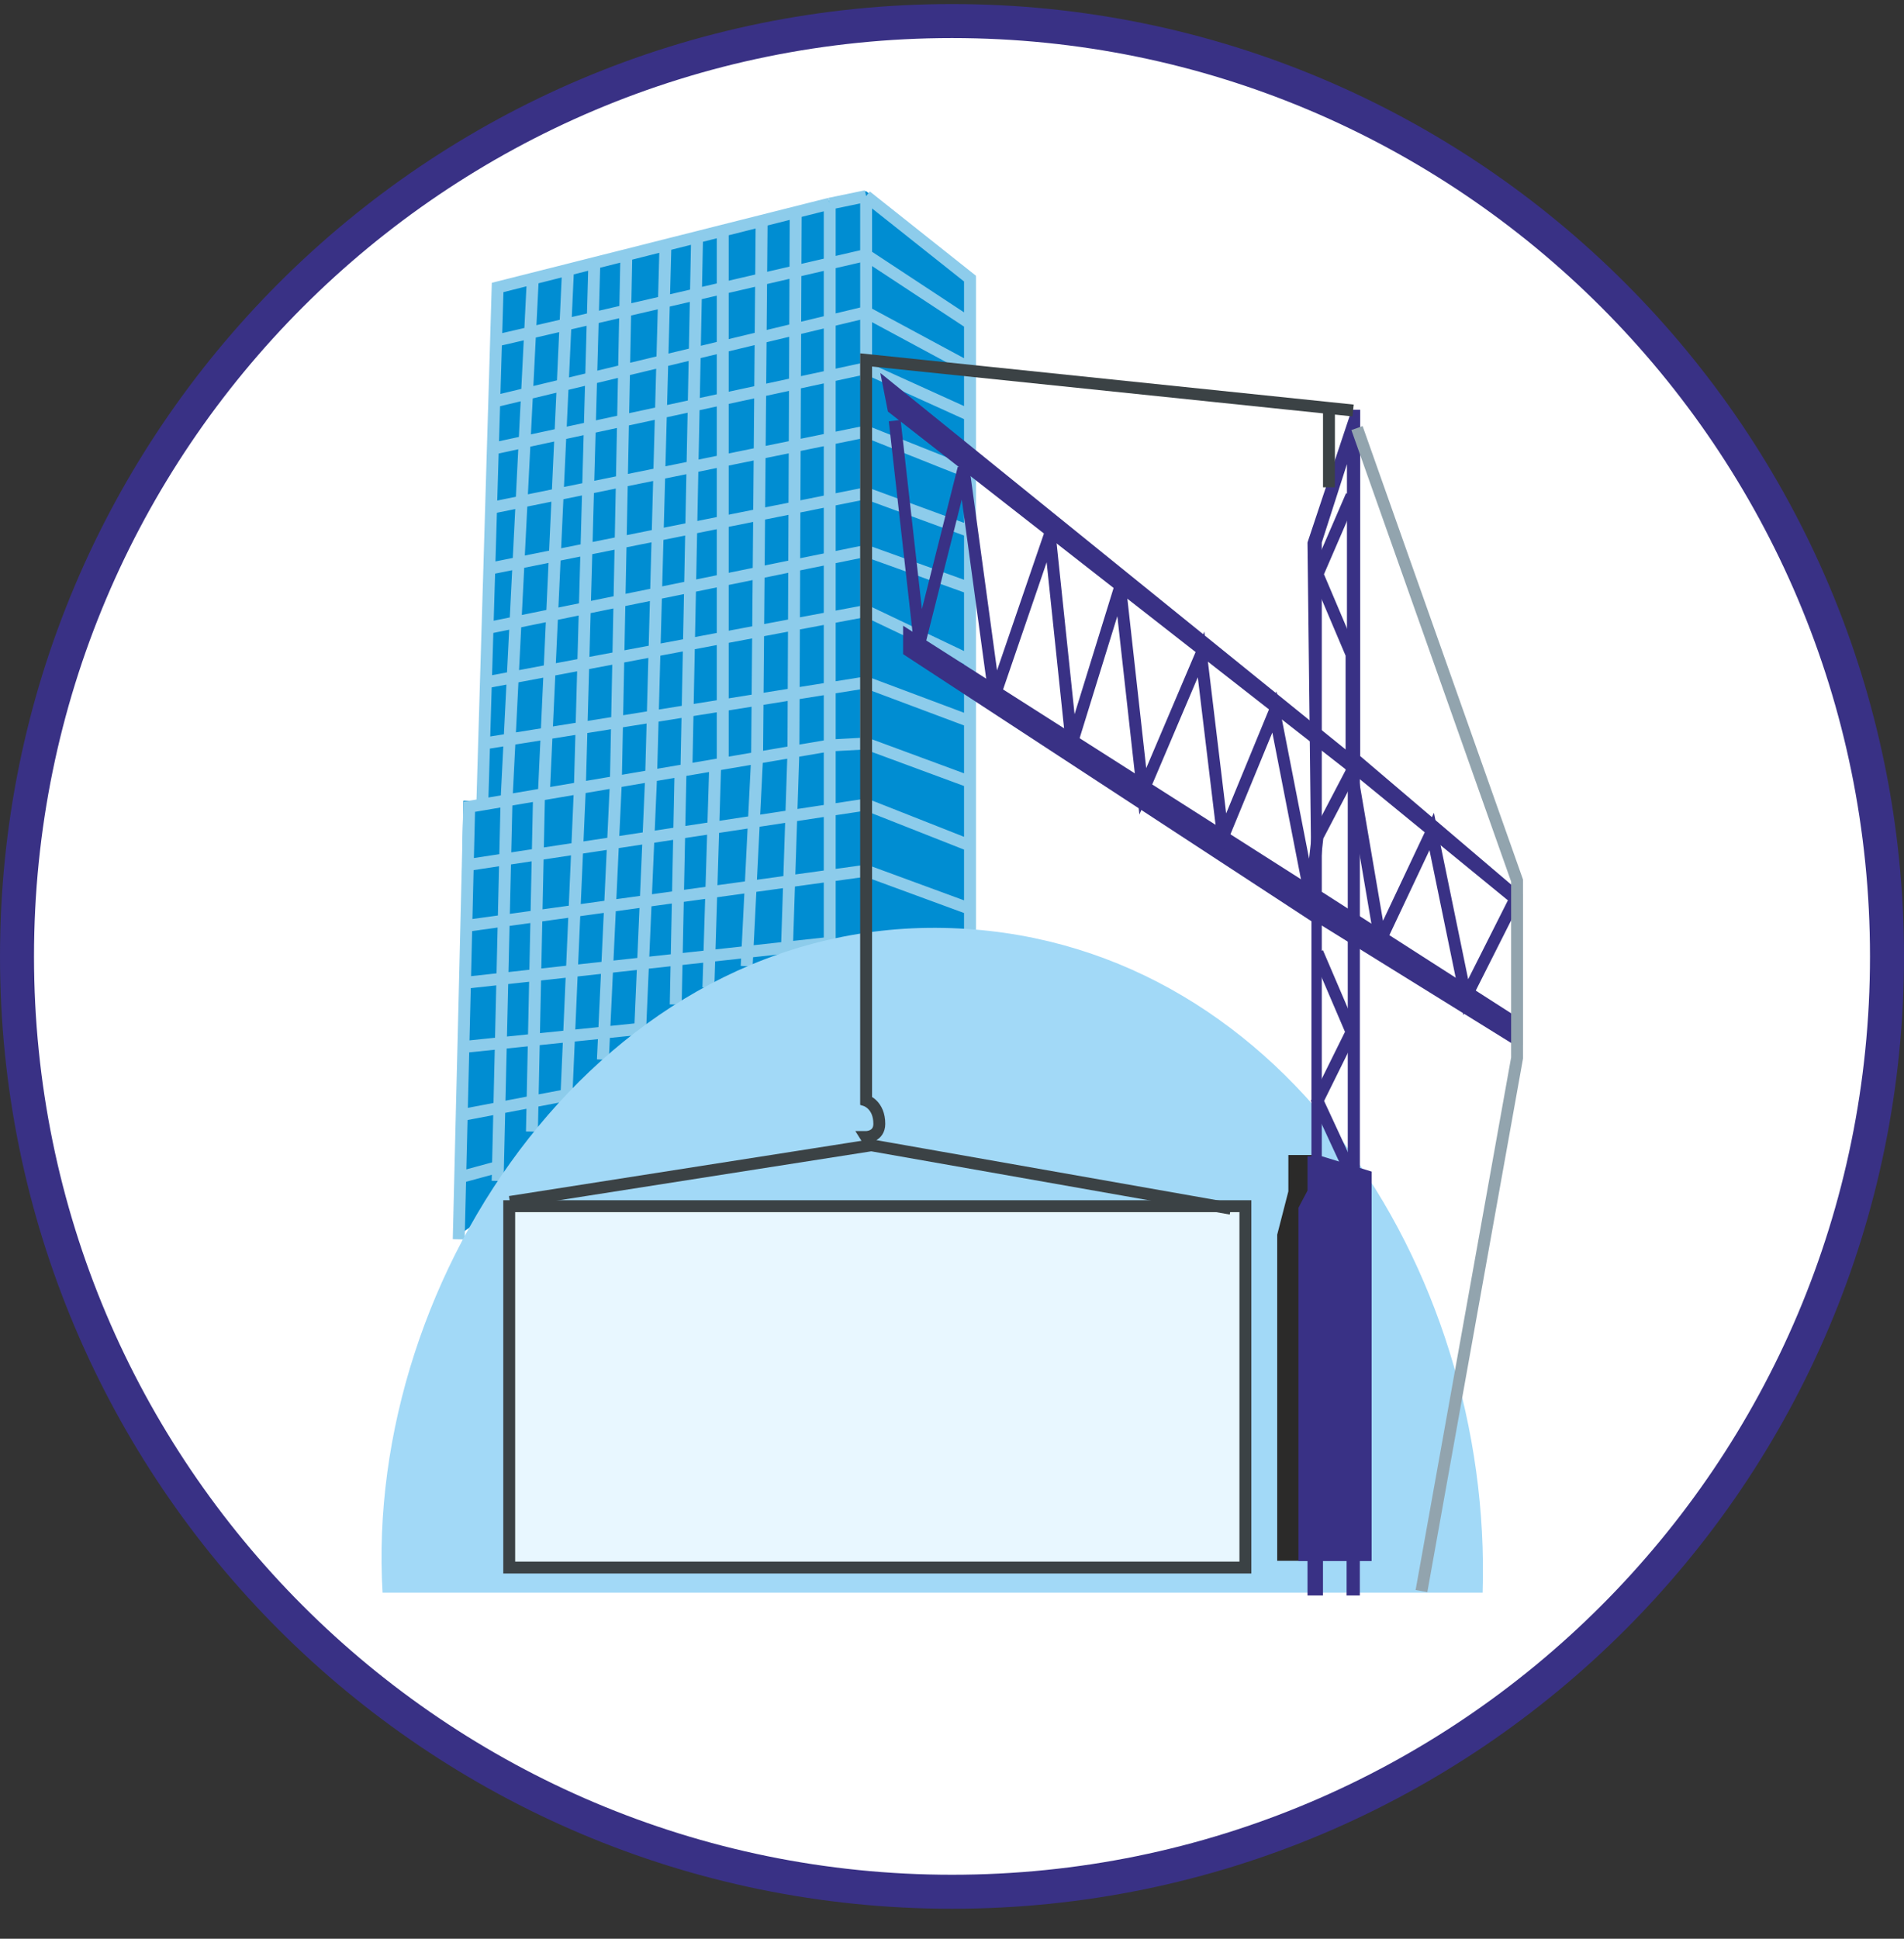 <svg width="56" height="57" viewBox="0 0 56 57" fill="none" xmlns="http://www.w3.org/2000/svg">
<rect x="0" y="0" width="56" height="57" fill="#333333" stroke="none"/>
<g clip-path="url(#clip0_1593_77)">
<path d="M28 0.619C43.188 0.619 55.5 12.931 55.5 28.119C55.5 43.307 43.188 55.619 28 55.619C12.812 55.619 0.5 43.307 0.5 28.119C0.5 12.931 12.812 0.619 28 0.619Z" fill="white" stroke="#393185"/>
<path d="M13.628 23.544L13.424 36.365L20.318 31.47L28.696 27.317V8.151L25.474 5.621L14.518 8.342L14.03 23.544H13.628Z" fill="#008DD2"/>
<path d="M13.492 36.437L13.536 34.611M24.404 21.917V5.988M24.404 21.917L23.336 22.098M24.404 21.917V27.721L13.675 28.895M24.404 21.917L25.474 21.859M24.404 5.988L23.403 6.24M24.404 5.988L25.474 5.766M14.185 23.655L13.8 23.72L13.758 25.431M14.185 23.655L14.898 23.534M14.185 23.655L14.238 21.859M14.898 23.534L15.671 8.191M14.898 23.534L15.853 23.371M14.898 23.534L14.646 34.309M14.636 34.721L14.646 34.309M15.996 23.347L16.706 7.93M15.996 23.347L17.055 23.167M15.996 23.347L15.853 23.371M16.706 7.93L15.671 8.191M16.706 7.93L17.48 7.734M15.671 8.191L14.636 8.452L14.59 10.015M17.48 7.734L17.055 23.167M17.48 7.734L18.422 7.497M17.055 23.167L18.114 22.987M17.055 23.167L16.661 32.197L13.58 32.784M17.055 23.167L15.853 23.371M18.114 22.987L18.422 7.497M18.114 22.987L19.151 22.81M18.114 22.987L17.732 31.154M18.422 7.497L19.572 7.206M19.572 7.206L19.151 22.81M19.572 7.206L20.502 6.972M19.151 22.81L20.015 22.663M19.151 22.81L18.83 30.248L13.629 30.782M20.502 6.972L20.189 22.634M20.502 6.972L21.257 6.781M20.189 22.634L21.035 22.49M20.189 22.634L20.015 22.663M21.257 22.452V6.781M21.257 22.452L22.267 22.28M21.257 22.452L21.035 22.49M21.257 6.781L22.401 6.493M22.401 6.493L22.267 22.28M22.401 6.493L23.403 6.24M22.267 22.28L23.336 22.098M22.267 22.28L21.961 28.407M22.267 22.28L21.035 22.49M23.403 6.24L23.336 22.098M23.336 22.098L23.142 27.996M21.035 22.49L20.835 29.039M20.015 22.663L19.874 29.534M15.853 23.371L15.645 33.269M14.59 10.015L25.474 7.497M14.59 10.015L14.537 11.805M25.474 7.497V5.766M25.474 7.497V9.179M25.474 7.497L28.529 9.508M25.474 5.766L28.529 8.191V9.508M25.474 11.183V10.825M14.537 11.805L25.474 9.179M14.537 11.805L14.495 13.191M25.474 9.179V10.825M25.474 9.179L28.529 10.825M25.474 10.825L14.495 13.191M25.474 10.825L28.529 12.21M14.495 13.191L14.444 14.932M14.444 14.932L25.474 12.687M14.444 14.932L14.391 16.721M25.474 12.687V14.501M25.474 12.687L28.529 13.904M25.474 14.501L14.391 16.721M25.474 14.501L28.529 15.623M14.391 16.721L14.339 18.465M14.339 18.465L25.474 16.196M14.339 18.465L14.291 20.063M25.474 16.196V17.962M25.474 16.196L28.529 17.294M25.474 17.962L14.291 20.063M25.474 17.962L28.529 19.418M14.291 20.063L14.238 21.859M14.238 21.859L25.474 20.063M25.474 20.063V21.859M25.474 20.063L28.529 21.208M25.474 21.859L28.529 22.987M13.758 25.431L25.474 23.655L28.529 24.86M13.758 25.431L13.715 27.221M13.715 27.221L25.474 25.599L28.529 26.721M13.715 27.221L13.675 28.895M13.675 28.895L13.629 30.782M13.629 30.782L13.58 32.784M13.58 32.784L13.536 34.611M13.536 34.611L14.646 34.309M28.529 27.461V26.721M28.529 26.721V24.86M28.529 24.86V22.987M28.529 22.987V21.208M28.529 21.208V19.418M28.529 19.418V17.294M28.529 17.294V15.623M28.529 15.623V13.904M28.529 13.904V12.21M28.529 12.21V10.825M28.529 10.825V9.508" stroke="#8DCCEB" stroke-width="0.35"/>
<path d="M43.606 46.827H11.252C10.695 37.458 17.77 27.082 27.758 27.282C37.583 27.479 43.91 37.255 43.606 46.827Z" fill="#A2D9F7"/>
<path d="M37.565 45.888H38.222H38.653V33.959H37.893V35.027L37.565 36.3V45.888Z" fill="#2B2A29"/>
<path d="M38.456 45.896V46.908H38.911V45.896H39.606V46.908H39.995V45.896H40.342V34.445L38.876 33.994V27.211L44.73 30.84V29.974L38.876 26.22V15.95L39.616 13.646V22.238H40.005V12.047H39.757L38.456 15.95L38.572 26.047L26.562 18.397V19.233L38.572 27.086V33.994H38.456V35.005L38.189 35.511V45.896H38.456Z" fill="#393185"/>
<path d="M39.64 22.221V34.345L39.996 34.5V22.91L44.512 26.603V30.251L44.779 30.718V26.291L39.996 22.221H39.64Z" fill="#393185"/>
<path d="M26.115 12.1L25.892 10.965L39.752 22.177V22.755L26.115 12.1Z" fill="#393185"/>
<path d="M26.315 12.367L27.049 18.885L28.339 13.768L29.251 20.465L30.875 15.726L31.52 21.866L32.944 17.261L33.612 23.267L35.325 19.241L35.97 24.602L37.482 20.932L38.55 26.404L38.75 24.602L39.751 22.689M39.751 22.689V19.241L38.75 16.883L39.751 14.569M39.751 22.689L40.597 27.65L42.109 24.447L43.111 29.318L44.512 26.538M38.75 28.006L39.751 30.342L38.75 32.366L39.751 34.524" stroke="#393185" stroke-width="0.35"/>
<path d="M14.977 46.087V35.463H36.629V46.087H14.977Z" fill="#E8F7FF" stroke="#3B4245" stroke-width="0.35"/>
<path d="M14.996 35.338L25.627 33.672M25.627 33.672L36.199 35.536M25.627 33.672L25.474 33.429C25.474 33.429 25.862 33.429 25.862 33.041C25.862 32.487 25.474 32.358 25.474 32.358V10.582L39.087 11.995M39.797 12.069L39.087 11.995M39.087 11.995V14.327" stroke="#3B4245" stroke-width="0.35"/>
<path d="M39.912 12.586L44.62 25.89V31.105L41.808 46.779" stroke="#92A4AE" stroke-width="0.35"/>
</g>
<defs>
<clipPath id="clip0_1593_77">
<rect width="56" height="56" fill="white" transform="translate(6.10352e-05 0.119)"/>
</clipPath>
</defs>
</svg>
